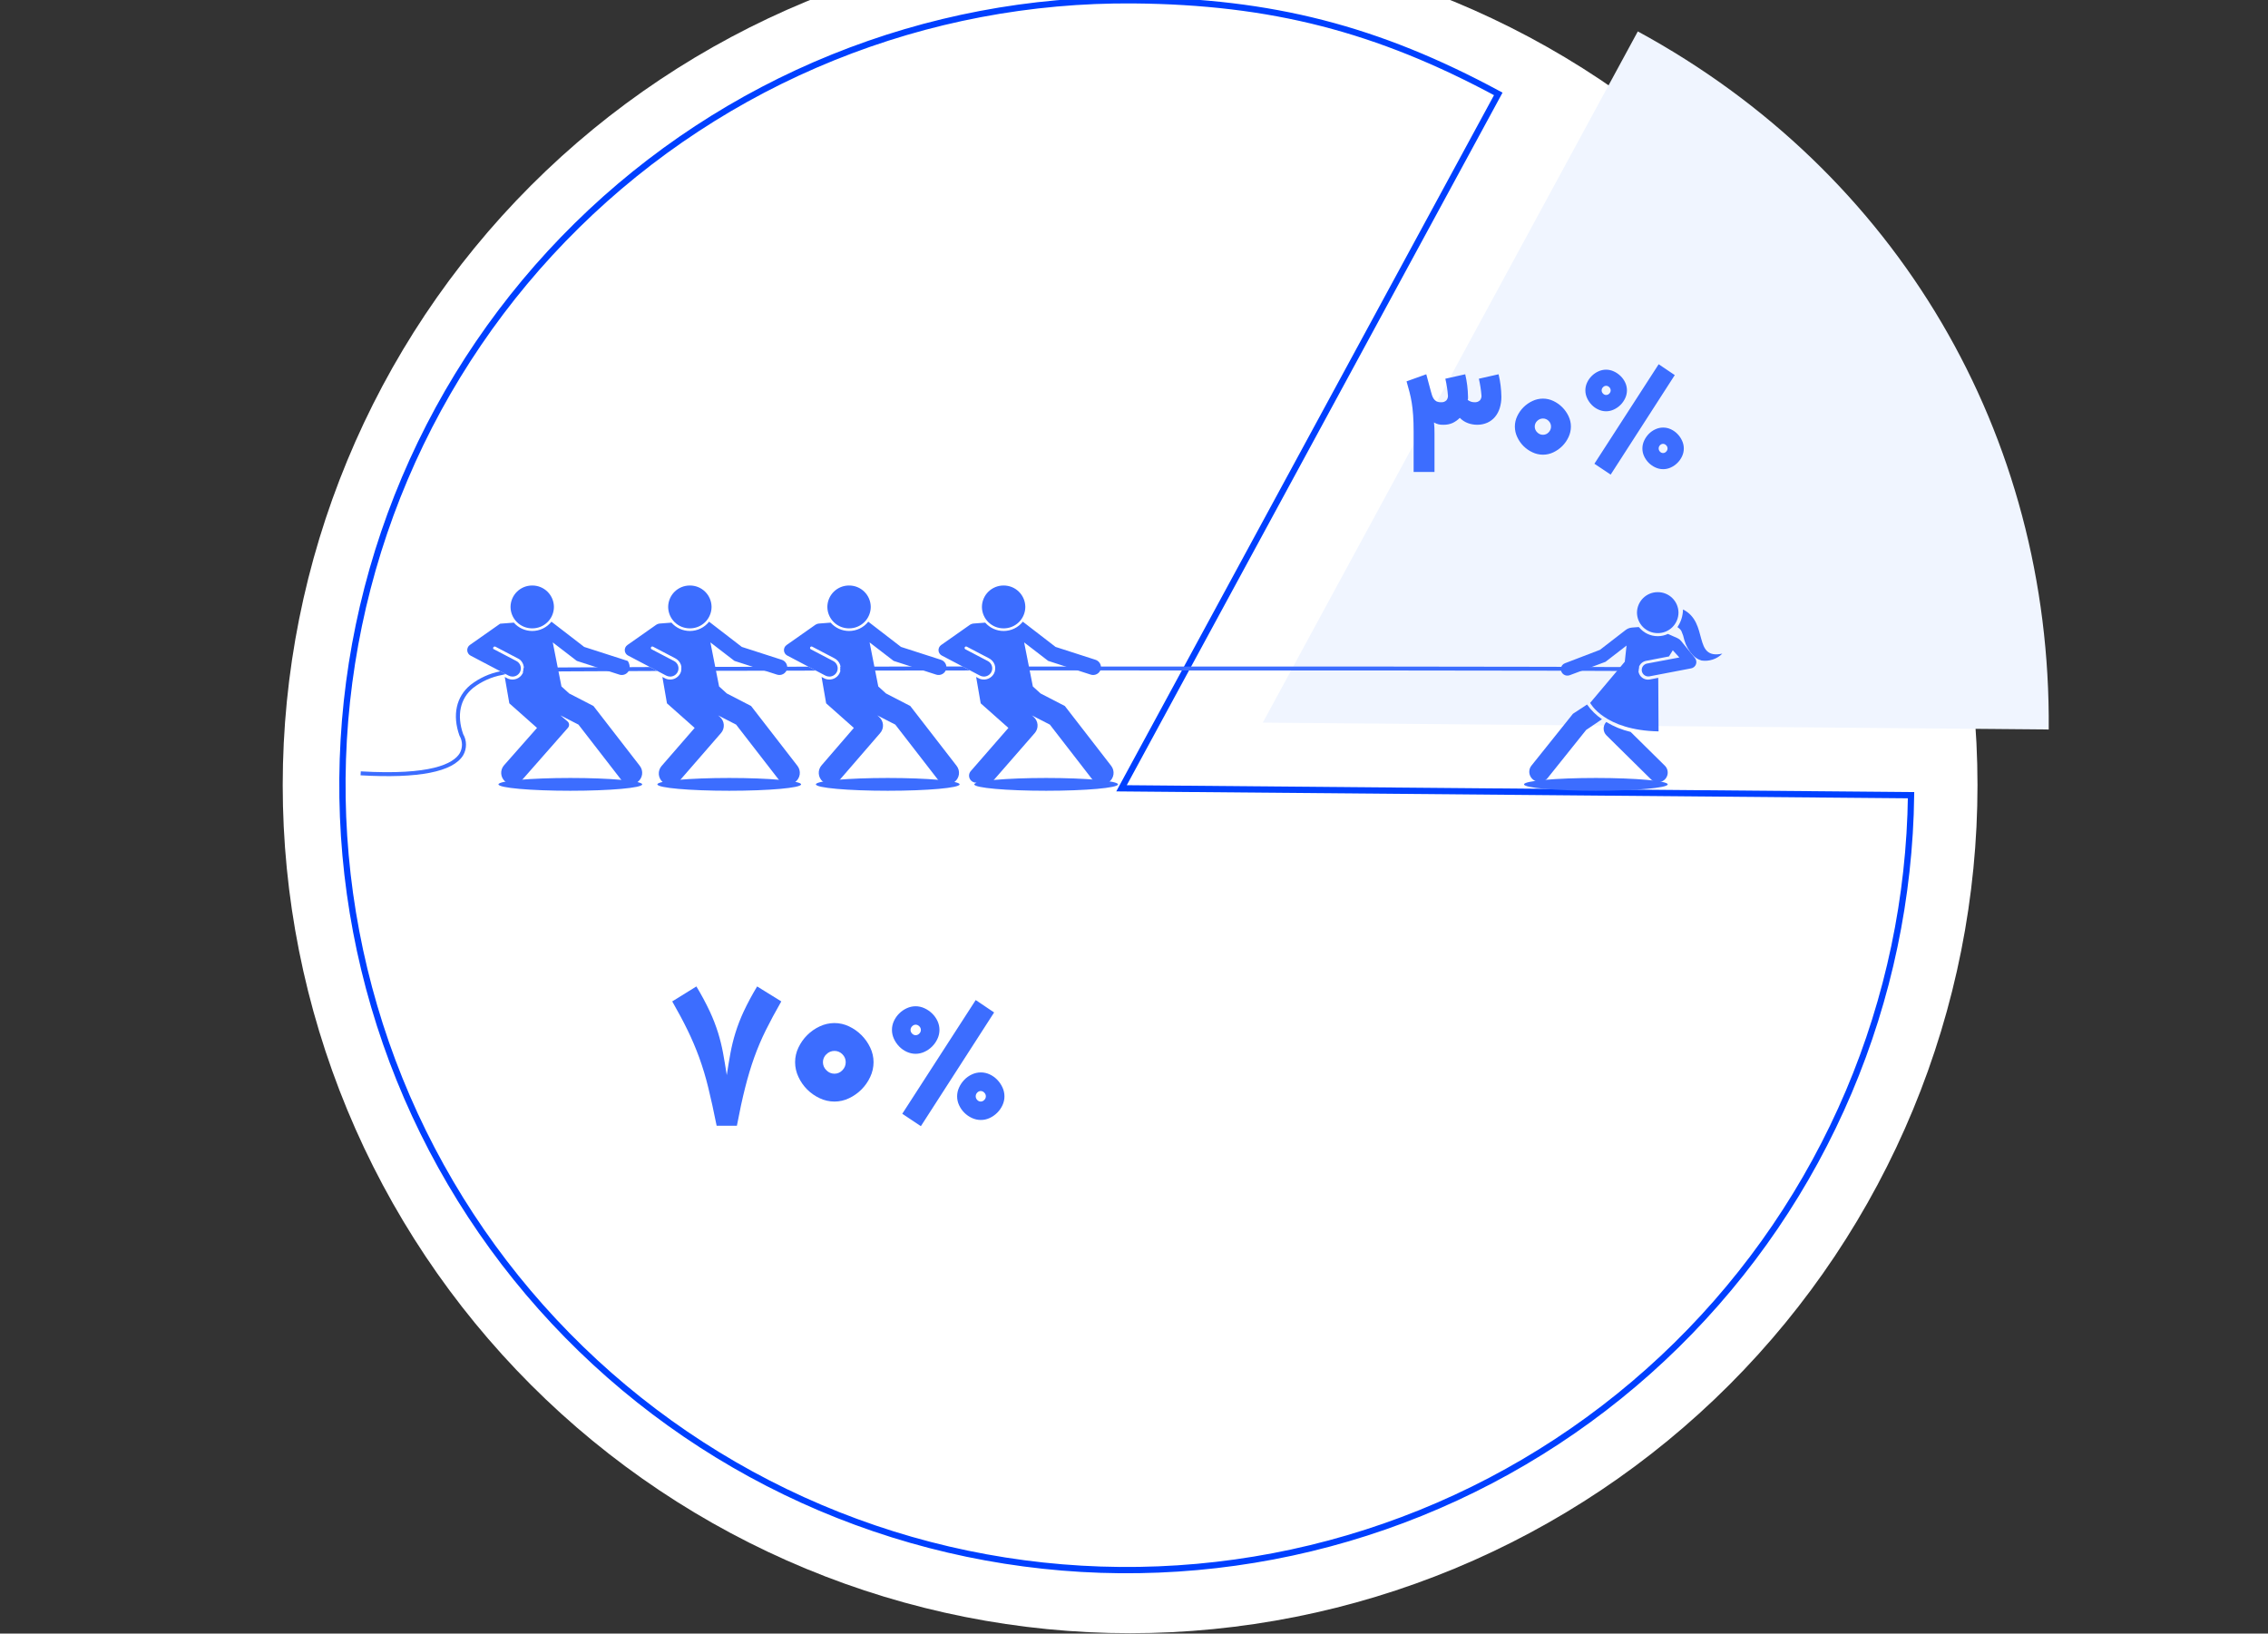 <svg width="361" height="260" viewBox="0 0 361 260" fill="none" xmlns="http://www.w3.org/2000/svg">
  <rect x="0" y="0" width="361" height="260" fill="#333333" stroke="none"/>
  <g clip-path="url(#clip0_619_24712)">
    <path
      d="M179.88 259.936C197.593 259.936 215.132 256.445 231.497 249.663C247.861 242.88 262.73 232.938 275.255 220.405C287.78 207.872 297.715 192.993 304.493 176.618C311.272 160.243 314.76 142.692 314.76 124.968C314.76 89.172 300.55 54.843 275.255 29.531C249.96 4.22 215.653 -10 179.88 -10C144.108 -10 109.801 4.22 84.506 29.531C59.211 54.843 45 89.172 45 124.968C45 142.692 48.489 160.243 55.267 176.618C62.045 192.993 71.981 207.872 84.505 220.405C97.03 232.938 111.899 242.88 128.264 249.663C144.628 256.445 162.167 259.936 179.88 259.936Z"
      fill="white"/>
    <path d="M201 115.012L260.693 5C301.981 27.433 326.506 69.094 326.097 116.105L201 115.012Z" fill="#F0F5FF"/>
    <path
      d="M178.91 124.731L178.513 125.463L179.345 125.47L304.185 126.56C303.979 142.795 300.612 158.835 294.271 173.783C287.865 188.885 278.549 202.576 266.855 214.075C255.162 225.574 241.319 234.655 226.118 240.801C210.917 246.946 194.655 250.036 178.261 249.893C161.866 249.75 145.661 246.377 130.569 239.967C115.477 233.557 101.795 224.235 90.303 212.533C78.812 200.832 69.736 186.98 63.595 171.769C57.453 156.558 54.365 140.285 54.509 123.88C54.652 107.475 58.022 91.259 64.428 76.157C70.835 61.055 80.15 47.364 91.844 35.865C103.538 24.366 117.381 15.285 132.582 9.139C147.783 2.993 164.045 -0.096 180.44 0.047C202.343 0.239 219.267 4.577 238.482 14.944L178.91 124.731Z"
      stroke="#0040FF"/>
    <g clip-path="url(#clip1_619_24712)">
      <path
        d="M267.885 97C267.871 98.003 267.563 98.981 267 99.811C267.079 99.88 267.236 99.982 267.262 100.003C267.413 100.123 267.539 100.272 267.633 100.44C267.841 100.902 267.999 101.386 268.102 101.882C268.349 102.758 268.798 103.564 269.412 104.236C269.799 104.659 270.295 104.968 270.846 105.128C271.443 105.214 272.052 105.16 272.624 104.97C273.196 104.78 273.717 104.458 274.143 104.032C269.378 105.039 272.05 99.079 267.885 97Z"
        fill="#3C6DFF"/>
    </g>
    <path
      d="M233.222 59.569C233.5 60.744 233.649 61.947 233.666 63.155V63.403C233.665 63.489 233.647 63.573 233.614 63.652C233.78 63.778 233.965 63.876 234.163 63.94C234.324 63.99 234.492 64.017 234.661 64.018C234.824 64.037 234.989 64.02 235.145 63.968C235.301 63.916 235.444 63.831 235.563 63.717C235.729 63.515 235.818 63.26 235.812 62.998C235.74 62.081 235.6 61.171 235.393 60.275L238.532 59.568C238.81 60.744 238.959 61.947 238.977 63.155C238.982 63.762 238.894 64.367 238.715 64.948C238.558 65.465 238.301 65.945 237.957 66.361C237.625 66.754 237.209 67.067 236.74 67.277C236.225 67.503 235.667 67.615 235.105 67.605C234.619 67.602 234.137 67.518 233.68 67.356C233.18 67.178 232.728 66.886 232.358 66.505C232.029 66.84 231.644 67.115 231.221 67.317C230.764 67.518 230.268 67.617 229.769 67.605C229.238 67.639 228.709 67.511 228.251 67.238C228.286 67.535 228.308 67.823 228.317 68.102C228.325 68.381 228.33 68.704 228.33 69.07V75.117H225.008V68.756C225.008 67.709 224.982 66.819 224.929 66.086C224.877 65.353 224.803 64.69 224.707 64.097C224.611 63.504 224.493 62.941 224.354 62.408C224.214 61.876 224.057 61.305 223.883 60.694L227.022 59.568C227.144 60.022 227.266 60.476 227.388 60.93C227.51 61.384 227.632 61.837 227.754 62.291C227.807 62.5 227.868 62.71 227.938 62.919C228.002 63.119 228.095 63.308 228.212 63.482C228.323 63.645 228.471 63.78 228.644 63.874C228.864 63.98 229.106 64.03 229.35 64.018C229.509 64.036 229.671 64.018 229.822 63.966C229.974 63.914 230.112 63.829 230.226 63.717C230.393 63.515 230.481 63.26 230.475 62.998C230.404 62.081 230.264 61.171 230.056 60.275L233.222 59.569ZM245.595 63.443C246.17 63.443 246.738 63.572 247.256 63.822C247.781 64.07 248.259 64.407 248.669 64.817C249.079 65.228 249.415 65.706 249.663 66.23C249.913 66.749 250.042 67.317 250.042 67.893C250.041 68.472 249.912 69.044 249.663 69.568C249.418 70.098 249.081 70.581 248.669 70.995C248.259 71.405 247.781 71.741 247.256 71.989C246.738 72.239 246.17 72.369 245.595 72.369C245.016 72.368 244.444 72.238 243.921 71.989C243.391 71.744 242.909 71.407 242.495 70.995C242.083 70.581 241.746 70.098 241.501 69.568C241.252 69.044 241.123 68.472 241.122 67.893C241.122 67.317 241.252 66.749 241.501 66.23C241.749 65.705 242.085 65.227 242.495 64.817C242.909 64.404 243.391 64.068 243.921 63.822C244.444 63.573 245.016 63.444 245.595 63.443ZM245.595 69.201C245.765 69.203 245.933 69.168 246.088 69.101C246.244 69.033 246.383 68.934 246.498 68.809C246.619 68.689 246.715 68.546 246.78 68.389C246.845 68.232 246.878 68.063 246.877 67.893C246.879 67.724 246.846 67.557 246.781 67.402C246.716 67.246 246.619 67.106 246.498 66.99C246.381 66.868 246.241 66.772 246.086 66.706C245.931 66.641 245.764 66.608 245.595 66.61C245.425 66.609 245.256 66.642 245.099 66.707C244.942 66.772 244.799 66.868 244.68 66.99C244.555 67.104 244.455 67.244 244.388 67.399C244.32 67.555 244.286 67.723 244.287 67.893C244.287 68.064 244.321 68.234 244.389 68.391C244.456 68.549 244.555 68.691 244.68 68.809C244.797 68.933 244.939 69.032 245.097 69.1C245.254 69.167 245.424 69.202 245.595 69.201ZM255.641 65.458C255.216 65.457 254.796 65.363 254.411 65.183C254.014 65.003 253.655 64.75 253.352 64.437C253.047 64.125 252.799 63.761 252.619 63.364C252.44 62.979 252.346 62.559 252.344 62.134C252.343 61.704 252.437 61.279 252.619 60.89C252.8 60.501 253.048 60.147 253.352 59.843C253.658 59.537 254.017 59.289 254.411 59.11C254.796 58.931 255.216 58.837 255.641 58.836C256.065 58.837 256.485 58.931 256.87 59.11C257.267 59.291 257.63 59.539 257.943 59.843C258.253 60.144 258.506 60.499 258.688 60.89C258.87 61.279 258.964 61.704 258.963 62.134C258.961 62.559 258.868 62.979 258.688 63.364C258.506 63.764 258.254 64.127 257.943 64.437C257.633 64.749 257.269 65.001 256.87 65.183C256.485 65.363 256.065 65.457 255.641 65.458ZM264.012 57.972L266.575 59.699L256.373 75.536L253.783 73.808L264.012 57.972ZM255.641 61.401C255.549 61.403 255.459 61.424 255.376 61.462C255.293 61.501 255.218 61.555 255.157 61.623C255.087 61.689 255.031 61.768 254.993 61.855C254.954 61.943 254.935 62.038 254.934 62.134C254.934 62.23 254.954 62.324 254.993 62.412C255.031 62.5 255.087 62.579 255.157 62.644C255.218 62.712 255.292 62.767 255.376 62.805C255.459 62.844 255.549 62.864 255.641 62.867C255.736 62.866 255.831 62.846 255.919 62.808C256.006 62.77 256.085 62.714 256.151 62.644C256.221 62.579 256.276 62.5 256.315 62.412C256.353 62.324 256.373 62.23 256.373 62.134C256.373 62.038 256.353 61.943 256.314 61.856C256.276 61.768 256.22 61.689 256.151 61.623C256.085 61.553 256.006 61.498 255.919 61.459C255.831 61.421 255.736 61.401 255.641 61.401ZM264.718 68.05C265.147 68.048 265.572 68.142 265.96 68.325C266.352 68.507 266.707 68.76 267.007 69.07C267.311 69.383 267.559 69.746 267.739 70.144C267.919 70.529 268.013 70.949 268.014 71.374C268.015 71.804 267.922 72.228 267.739 72.617C267.558 73.007 267.31 73.361 267.007 73.665C266.704 73.968 266.349 74.216 265.96 74.397C265.572 74.58 265.147 74.674 264.718 74.672C264.293 74.671 263.873 74.577 263.488 74.397C263.094 74.219 262.735 73.971 262.429 73.665C262.125 73.361 261.877 73.007 261.696 72.617C261.514 72.228 261.42 71.804 261.422 71.374C261.423 70.949 261.517 70.529 261.696 70.144C261.877 69.746 262.125 69.383 262.429 69.07C262.732 68.757 263.092 68.504 263.488 68.325C263.873 68.145 264.293 68.051 264.718 68.05ZM264.718 72.107C264.809 72.105 264.899 72.084 264.983 72.046C265.066 72.007 265.14 71.953 265.202 71.885C265.272 71.819 265.327 71.74 265.366 71.652C265.404 71.564 265.424 71.47 265.424 71.374C265.424 71.278 265.404 71.184 265.366 71.096C265.327 71.008 265.272 70.929 265.202 70.864C265.14 70.796 265.066 70.741 264.983 70.703C264.899 70.665 264.809 70.644 264.718 70.641C264.624 70.641 264.531 70.66 264.445 70.699C264.36 70.737 264.283 70.793 264.221 70.864C264.086 70.999 264.011 71.183 264.012 71.374C264.011 71.565 264.086 71.749 264.221 71.885C264.283 71.955 264.36 72.011 264.445 72.049C264.531 72.088 264.624 72.108 264.718 72.107Z"
      fill="#3C6DFF"/>
    <path
      d="M115.68 171.109C115.875 169.839 116.07 168.672 116.266 167.609C116.466 166.526 116.729 165.455 117.053 164.403C117.412 163.251 117.846 162.125 118.353 161.031C119.001 159.65 119.723 158.304 120.514 157L124.359 159.382C123.407 161.044 122.583 162.577 121.887 163.981C121.194 165.38 120.583 166.818 120.056 168.287C119.531 169.753 119.049 171.353 118.61 173.088C118.17 174.823 117.731 176.851 117.291 179.171H114.068C113.604 176.851 113.159 174.823 112.732 173.088C112.337 171.463 111.854 169.86 111.285 168.287C110.748 166.822 110.136 165.385 109.454 163.981C108.77 162.577 107.952 161.044 107 159.382L110.845 157C111.636 158.305 112.358 159.65 113.006 161.031C113.513 162.125 113.947 163.252 114.306 164.403C114.63 165.456 114.893 166.526 115.094 167.609C115.289 168.672 115.484 169.839 115.68 171.109ZM132.819 162.827C133.624 162.827 134.419 163.009 135.145 163.358C135.879 163.706 136.548 164.177 137.122 164.751C137.696 165.326 138.167 165.995 138.514 166.73C138.864 167.456 139.045 168.251 139.045 169.057C139.044 169.868 138.862 170.669 138.514 171.402C138.171 172.144 137.7 172.82 137.122 173.4C136.548 173.974 135.879 174.445 135.145 174.792C134.419 175.142 133.624 175.324 132.819 175.323C132.008 175.322 131.208 175.141 130.475 174.792C129.733 174.449 129.058 173.977 128.479 173.4C127.902 172.821 127.431 172.145 127.088 171.402C126.739 170.67 126.558 169.868 126.557 169.057C126.556 168.251 126.738 167.456 127.088 166.73C127.434 165.995 127.905 165.325 128.479 164.751C129.058 164.173 129.734 163.702 130.475 163.358C131.208 163.01 132.008 162.828 132.819 162.827ZM132.819 170.889C133.057 170.891 133.292 170.843 133.509 170.748C133.727 170.654 133.922 170.514 134.083 170.34C134.252 170.172 134.386 169.972 134.478 169.752C134.569 169.532 134.615 169.295 134.614 169.057C134.616 168.821 134.57 168.587 134.479 168.37C134.388 168.152 134.253 167.956 134.083 167.793C133.919 167.622 133.723 167.488 133.506 167.396C133.289 167.305 133.055 167.259 132.819 167.261C132.581 167.26 132.345 167.306 132.125 167.397C131.905 167.489 131.705 167.623 131.537 167.793C131.363 167.953 131.223 168.149 131.129 168.366C131.034 168.584 130.986 168.819 130.988 169.057C130.987 169.297 131.036 169.534 131.13 169.755C131.225 169.976 131.363 170.175 131.537 170.34C131.702 170.514 131.901 170.653 132.121 170.747C132.342 170.842 132.579 170.89 132.819 170.889Z"
      fill="#3C6DFF"/>
    <path
      d="M145.739 167.722C145.253 167.72 144.774 167.613 144.333 167.408C143.88 167.202 143.469 166.913 143.123 166.555C142.775 166.198 142.492 165.783 142.285 165.329C142.08 164.888 141.973 164.409 141.972 163.923C141.97 163.432 142.077 162.946 142.285 162.502C142.492 162.057 142.775 161.652 143.123 161.305C143.473 160.955 143.883 160.671 144.333 160.467C144.774 160.262 145.253 160.155 145.739 160.153C146.224 160.155 146.704 160.262 147.144 160.467C147.597 160.674 148.012 160.957 148.369 161.305C148.724 161.648 149.013 162.054 149.221 162.502C149.43 162.946 149.537 163.432 149.535 163.923C149.534 164.409 149.427 164.888 149.221 165.329C149.014 165.786 148.725 166.201 148.369 166.555C148.015 166.911 147.6 167.2 147.144 167.408C146.704 167.613 146.224 167.72 145.739 167.722ZM155.305 159.166L158.235 161.14L146.576 179.24L143.616 177.265L155.305 159.166ZM145.739 163.085C145.634 163.088 145.531 163.112 145.436 163.155C145.341 163.199 145.256 163.262 145.185 163.339C145.106 163.414 145.042 163.504 144.998 163.605C144.954 163.705 144.932 163.813 144.931 163.923C144.932 164.032 144.954 164.14 144.998 164.241C145.042 164.341 145.106 164.431 145.185 164.506C145.256 164.584 145.341 164.646 145.436 164.69C145.531 164.734 145.634 164.758 145.739 164.76C145.848 164.76 145.956 164.737 146.056 164.693C146.157 164.65 146.247 164.586 146.322 164.506C146.401 164.431 146.465 164.341 146.509 164.241C146.553 164.14 146.575 164.032 146.576 163.923C146.575 163.813 146.552 163.705 146.509 163.605C146.465 163.504 146.401 163.414 146.322 163.339C146.247 163.259 146.156 163.196 146.056 163.152C145.956 163.108 145.848 163.085 145.739 163.085ZM156.113 170.684C156.603 170.682 157.088 170.789 157.533 170.998C157.98 171.206 158.385 171.495 158.729 171.85C159.076 172.208 159.359 172.623 159.566 173.077C159.771 173.517 159.878 173.997 159.88 174.483C159.881 174.974 159.774 175.459 159.566 175.904C159.359 176.349 159.076 176.754 158.729 177.101C158.382 177.448 157.977 177.731 157.533 177.938C157.088 178.147 156.603 178.254 156.113 178.252C155.627 178.251 155.148 178.144 154.707 177.938C154.257 177.734 153.847 177.45 153.497 177.101C153.149 176.754 152.866 176.349 152.66 175.904C152.451 175.459 152.344 174.974 152.346 174.483C152.347 173.997 152.454 173.517 152.66 173.077C152.866 172.623 153.149 172.208 153.497 171.85C153.843 171.493 154.254 171.203 154.707 170.998C155.148 170.792 155.627 170.685 156.113 170.684ZM156.113 175.321C156.217 175.318 156.32 175.294 156.415 175.25C156.51 175.207 156.596 175.144 156.666 175.066C156.746 174.992 156.809 174.901 156.853 174.801C156.897 174.701 156.919 174.592 156.92 174.483C156.919 174.374 156.897 174.265 156.853 174.165C156.809 174.065 156.745 173.974 156.666 173.9C156.595 173.822 156.51 173.759 156.415 173.716C156.32 173.672 156.217 173.648 156.113 173.645C156.005 173.645 155.899 173.667 155.801 173.711C155.703 173.755 155.616 173.819 155.545 173.9C155.391 174.055 155.305 174.265 155.305 174.483C155.305 174.701 155.391 174.911 155.545 175.066C155.616 175.147 155.703 175.211 155.801 175.255C155.899 175.299 156.005 175.321 156.113 175.321Z"
      fill="#3C6DFF"/>
    <path
      d="M90.78 123.82C84.463 123.82 79.342 124.276 79.342 124.838C79.342 125.401 84.463 125.856 90.78 125.856C97.097 125.856 102.219 125.401 102.219 124.838C102.219 124.276 97.097 123.82 90.78 123.82Z"
      fill="#3C6DFF"/>
    <path
      d="M116.074 123.82C109.757 123.82 104.636 124.276 104.636 124.838C104.636 125.401 109.757 125.856 116.074 125.856C122.391 125.856 127.512 125.401 127.512 124.838C127.512 124.276 122.391 123.82 116.074 123.82Z"
      fill="#3C6DFF"/>
    <path
      d="M141.305 123.82C134.988 123.82 129.867 124.276 129.867 124.838C129.867 125.401 134.988 125.856 141.305 125.856C147.622 125.856 152.743 125.401 152.743 124.838C152.743 124.276 147.622 123.82 141.305 123.82Z"
      fill="#3C6DFF"/>
    <path
      d="M166.516 123.82C160.198 123.82 155.077 124.276 155.077 124.838C155.077 125.401 160.198 125.856 166.516 125.856C172.833 125.856 177.954 125.401 177.954 124.838C177.954 124.276 172.833 123.82 166.516 123.82Z"
      fill="#3C6DFF"/>
    <path
      d="M254.016 123.82C247.699 123.82 242.578 124.276 242.578 124.838C242.578 125.401 247.699 125.856 254.016 125.856C260.333 125.856 265.454 125.401 265.454 124.838C265.454 124.276 260.333 123.82 254.016 123.82Z"
      fill="#3C6DFF"/>
    <path
      d="M176.867 121.889L169.492 112.365L165.626 110.369L164.399 109.255L163.015 102.244L166.841 105.187L173.609 107.369C173.772 107.422 173.943 107.441 174.114 107.426C174.284 107.41 174.449 107.36 174.599 107.279C174.749 107.197 174.881 107.086 174.987 106.951C175.093 106.817 175.17 106.662 175.214 106.497C175.286 106.184 175.237 105.856 175.076 105.578C174.915 105.3 174.654 105.094 174.347 105.002L168.015 102.961L162.805 98.945C162.441 99.407 161.976 99.78 161.446 100.036C160.916 100.292 160.335 100.425 159.747 100.424C159.192 100.425 158.644 100.307 158.138 100.078C157.633 99.85 157.182 99.515 156.816 99.098L154.987 99.239C154.758 99.256 154.537 99.335 154.349 99.467L149.804 102.661C149.665 102.758 149.554 102.888 149.48 103.041C149.407 103.193 149.374 103.362 149.385 103.531C149.396 103.7 149.451 103.863 149.543 104.005C149.636 104.146 149.764 104.262 149.914 104.339L153.009 105.966L155.983 107.529C156.175 107.63 156.39 107.683 156.607 107.683C156.848 107.684 157.084 107.619 157.291 107.497C157.499 107.374 157.669 107.197 157.784 106.985C157.865 106.833 157.916 106.665 157.932 106.493C157.948 106.321 157.93 106.147 157.879 105.982C157.827 105.817 157.744 105.663 157.633 105.531C157.521 105.398 157.385 105.289 157.231 105.21L153.667 103.343C153.639 103.329 153.614 103.309 153.593 103.285C153.572 103.261 153.556 103.233 153.546 103.203C153.536 103.173 153.533 103.141 153.535 103.109C153.538 103.078 153.547 103.047 153.561 103.018C153.592 102.964 153.643 102.923 153.703 102.905C153.763 102.887 153.828 102.893 153.883 102.923L157.403 104.765C157.821 104.975 158.146 105.335 158.313 105.772C158.397 106.005 158.431 106.254 158.413 106.501C158.394 106.748 158.324 106.989 158.206 107.207C158.01 107.566 157.7 107.849 157.324 108.01C156.949 108.171 156.53 108.201 156.135 108.095C156.004 108.06 155.878 108.01 155.758 107.946L155.372 107.743L156.1 111.941L160.509 115.854L154.517 122.726C154.377 122.888 154.287 123.087 154.257 123.298C154.228 123.51 154.26 123.726 154.35 123.92C154.44 124.114 154.584 124.277 154.765 124.391C154.946 124.505 155.156 124.564 155.369 124.561C155.745 124.879 156.229 125.036 156.72 125C157.21 124.964 157.666 124.737 157.991 124.367L164.701 116.672C164.86 116.49 164.981 116.279 165.058 116.049C165.134 115.82 165.164 115.578 165.146 115.337C165.127 115.096 165.061 114.861 164.951 114.646C164.841 114.431 164.69 114.24 164.505 114.084L164.235 113.855L167.107 115.327L173.914 124.117C174.217 124.505 174.659 124.758 175.147 124.822C175.634 124.886 176.127 124.757 176.52 124.461C176.713 124.316 176.876 124.134 176.998 123.926C177.121 123.718 177.2 123.487 177.233 123.248C177.265 123.009 177.249 122.765 177.187 122.532C177.124 122.299 177.015 122.08 176.867 121.889Z"
      fill="#3C6DFF"/>
    <path
      d="M163.201 96.598C163.195 97.509 162.827 98.379 162.18 99.019C161.532 99.658 160.657 100.014 159.747 100.008C159.297 100.011 158.85 99.925 158.432 99.756C158.015 99.586 157.635 99.336 157.314 99.019C156.993 98.702 156.738 98.326 156.563 97.91C156.388 97.495 156.296 97.049 156.293 96.598C156.296 96.147 156.388 95.701 156.563 95.286C156.738 94.871 156.993 94.494 157.314 94.177C157.635 93.861 158.015 93.611 158.432 93.441C158.85 93.271 159.297 93.186 159.747 93.189C160.657 93.182 161.532 93.538 162.18 94.178C162.827 94.817 163.195 95.688 163.201 96.598Z"
      fill="#3C6DFF"/>
    <path
      d="M101.836 121.889L94.461 112.365L90.595 110.369L89.368 109.255L87.985 102.244L91.81 105.187L98.579 107.369C99.604 107.7 100.75 106.654 99.965 105.26C99.943 105.221 99.907 105.192 99.864 105.178L92.984 102.961L87.775 98.945C87.41 99.407 86.945 99.78 86.415 100.036C85.886 100.292 85.305 100.425 84.716 100.424C84.162 100.425 83.613 100.307 83.108 100.078C82.602 99.85 82.151 99.515 81.786 99.098L79.646 99.263C79.62 99.265 79.594 99.274 79.573 99.289L74.799 102.643C74.657 102.741 74.544 102.875 74.469 103.03C74.394 103.186 74.361 103.358 74.372 103.53C74.383 103.702 74.439 103.868 74.533 104.013C74.628 104.157 74.758 104.274 74.911 104.353L77.978 105.966L80.952 107.529C81.145 107.63 81.359 107.683 81.576 107.683C81.817 107.684 82.054 107.619 82.261 107.497C82.468 107.374 82.638 107.197 82.753 106.985C82.834 106.833 82.885 106.665 82.901 106.493C82.918 106.321 82.9 106.147 82.848 105.982C82.797 105.817 82.713 105.663 82.602 105.531C82.491 105.398 82.354 105.289 82.201 105.21L78.501 103.272C78.439 102.962 78.683 102.834 78.853 102.923L82.605 104.887C82.675 104.923 82.739 104.968 82.796 105.023C83.092 105.294 83.289 105.655 83.358 106.05C83.426 106.445 83.362 106.852 83.175 107.207C82.963 107.596 82.616 107.894 82.2 108.047C81.784 108.199 81.327 108.195 80.913 108.036C80.88 108.023 80.848 108.009 80.816 107.992L80.342 107.743L81.07 111.941L85.479 115.854L80.222 121.808C80.064 121.989 79.944 122.199 79.868 122.427C79.791 122.655 79.761 122.896 79.779 123.136C79.796 123.375 79.861 123.609 79.969 123.824C80.078 124.038 80.227 124.229 80.41 124.385C80.785 124.707 81.272 124.869 81.764 124.834C82.257 124.799 82.717 124.571 83.043 124.199L90.404 115.83C90.467 115.758 90.515 115.675 90.545 115.584C90.575 115.494 90.587 115.398 90.58 115.303C90.572 115.208 90.546 115.115 90.503 115.031C90.459 114.946 90.399 114.87 90.326 114.809L89.204 113.855L92.076 115.327L98.883 124.117C99.186 124.505 99.629 124.758 100.116 124.822C100.603 124.886 101.096 124.757 101.489 124.461C101.682 124.316 101.845 124.134 101.967 123.926C102.09 123.718 102.17 123.487 102.202 123.248C102.234 123.009 102.219 122.765 102.156 122.532C102.093 122.299 101.985 122.08 101.836 121.889Z"
      fill="#3C6DFF"/>
    <path
      d="M126.928 121.889L119.552 112.365L115.687 110.369L114.459 109.255L113.076 102.244L116.901 105.187L123.67 107.369C123.832 107.422 124.004 107.441 124.174 107.426C124.344 107.41 124.51 107.36 124.66 107.279C124.81 107.197 124.942 107.086 125.048 106.951C125.153 106.817 125.23 106.662 125.274 106.497C125.347 106.184 125.297 105.856 125.136 105.578C124.975 105.3 124.715 105.094 124.407 105.002L118.075 102.961L112.866 98.945C112.501 99.407 112.036 99.78 111.507 100.036C110.977 100.292 110.396 100.425 109.807 100.424C109.253 100.425 108.704 100.307 108.199 100.078C107.693 99.85 107.243 99.515 106.877 99.098L105.048 99.239C104.818 99.256 104.598 99.335 104.41 99.467L99.865 102.661C99.726 102.758 99.614 102.888 99.541 103.041C99.467 103.193 99.435 103.362 99.446 103.531C99.457 103.7 99.511 103.863 99.604 104.005C99.697 104.146 99.824 104.262 99.975 104.339L103.07 105.966L106.044 107.529C106.236 107.63 106.45 107.683 106.668 107.683C106.908 107.684 107.145 107.619 107.352 107.497C107.559 107.374 107.729 107.197 107.843 106.985C107.925 106.833 107.976 106.665 107.992 106.493C108.008 106.321 107.99 106.147 107.939 105.982C107.888 105.817 107.804 105.663 107.693 105.531C107.582 105.398 107.445 105.289 107.292 105.21L103.728 103.343C103.699 103.329 103.674 103.309 103.653 103.285C103.632 103.261 103.617 103.233 103.607 103.203C103.597 103.173 103.593 103.141 103.596 103.109C103.598 103.077 103.607 103.047 103.622 103.018C103.652 102.964 103.703 102.923 103.764 102.905C103.824 102.887 103.888 102.893 103.944 102.923L107.464 104.765C107.882 104.975 108.206 105.335 108.373 105.772C108.458 106.005 108.492 106.254 108.473 106.501C108.455 106.748 108.384 106.989 108.266 107.207C108.071 107.566 107.76 107.849 107.385 108.01C107.009 108.171 106.591 108.201 106.196 108.095C106.065 108.06 105.938 108.01 105.819 107.946L105.433 107.743L106.161 111.941L110.57 115.854L105.31 121.908C105.152 122.089 105.031 122.299 104.955 122.527C104.878 122.755 104.848 122.996 104.865 123.236C104.883 123.476 104.947 123.71 105.056 123.924C105.164 124.139 105.314 124.33 105.496 124.486C105.871 124.808 106.358 124.969 106.85 124.935C107.343 124.9 107.802 124.672 108.128 124.301L114.761 116.672C114.92 116.49 115.042 116.279 115.118 116.049C115.194 115.82 115.224 115.578 115.206 115.337C115.188 115.096 115.121 114.861 115.011 114.646C114.901 114.431 114.749 114.24 114.565 114.084L114.296 113.855L117.167 115.327L123.975 124.117C124.277 124.505 124.72 124.758 125.207 124.822C125.694 124.886 126.187 124.757 126.579 124.461C126.773 124.316 126.936 124.135 127.058 123.926C127.181 123.718 127.261 123.488 127.293 123.248C127.326 123.009 127.31 122.765 127.247 122.532C127.184 122.299 127.076 122.08 126.928 121.889Z"
      fill="#3C6DFF"/>
    <path
      d="M152.266 121.889L144.89 112.365L141.025 110.369L139.797 109.255L138.414 102.244L142.239 105.187L149.007 107.369C149.17 107.422 149.341 107.442 149.511 107.426C149.682 107.411 149.847 107.36 149.997 107.279C150.148 107.197 150.28 107.086 150.385 106.951C150.491 106.817 150.568 106.662 150.612 106.497C150.685 106.184 150.635 105.856 150.474 105.578C150.313 105.3 150.053 105.094 149.745 105.002L143.413 102.961L138.204 98.945C137.839 99.407 137.374 99.78 136.845 100.036C136.315 100.292 135.734 100.425 135.146 100.424C134.591 100.425 134.042 100.307 133.537 100.078C133.031 99.85 132.581 99.515 132.215 99.098L130.386 99.239C130.156 99.256 129.936 99.335 129.747 99.467L125.202 102.661C125.063 102.758 124.952 102.889 124.878 103.041C124.805 103.194 124.772 103.362 124.784 103.531C124.795 103.7 124.849 103.863 124.942 104.005C125.035 104.146 125.162 104.262 125.313 104.339L128.408 105.966L131.382 107.529C131.574 107.63 131.788 107.683 132.006 107.683C132.246 107.684 132.483 107.619 132.69 107.497C132.897 107.374 133.067 107.197 133.181 106.985C133.263 106.833 133.314 106.665 133.33 106.493C133.346 106.321 133.328 106.147 133.277 105.982C133.226 105.817 133.142 105.663 133.031 105.531C132.92 105.398 132.783 105.289 132.63 105.21L129.066 103.343C129.038 103.329 129.012 103.309 128.991 103.285C128.97 103.261 128.955 103.233 128.945 103.203C128.935 103.173 128.931 103.141 128.934 103.109C128.936 103.077 128.945 103.047 128.96 103.018C128.991 102.964 129.041 102.923 129.102 102.905C129.162 102.887 129.226 102.893 129.282 102.923L132.802 104.765C133.22 104.975 133.544 105.335 133.711 105.772C133.796 106.005 133.83 106.254 133.811 106.501C133.793 106.748 133.722 106.989 133.604 107.207C133.409 107.566 133.098 107.849 132.723 108.01C132.347 108.171 131.928 108.201 131.533 108.095C131.402 108.06 131.276 108.01 131.157 107.946L130.771 107.743L131.499 111.941L135.908 115.854L130.772 121.807C130.613 121.988 130.493 122.198 130.416 122.426C130.34 122.654 130.309 122.895 130.327 123.135C130.344 123.375 130.409 123.609 130.517 123.823C130.625 124.038 130.775 124.229 130.958 124.385C131.332 124.707 131.819 124.868 132.311 124.834C132.804 124.799 133.263 124.572 133.589 124.2L140.099 116.671C140.258 116.49 140.38 116.278 140.456 116.049C140.532 115.82 140.562 115.577 140.544 115.337C140.526 115.096 140.459 114.861 140.349 114.646C140.239 114.431 140.087 114.24 139.903 114.084L139.634 113.855L142.505 115.327L149.312 124.117C149.615 124.505 150.057 124.758 150.545 124.822C151.032 124.886 151.525 124.757 151.917 124.461C152.111 124.316 152.274 124.134 152.396 123.926C152.519 123.718 152.598 123.488 152.631 123.248C152.663 123.009 152.648 122.765 152.585 122.532C152.522 122.299 152.414 122.08 152.266 121.889Z"
      fill="#3C6DFF"/>
    <path
      d="M88.17 96.598C88.164 97.509 87.797 98.379 87.149 99.019C86.501 99.658 85.626 100.014 84.716 100.008C84.266 100.011 83.819 99.925 83.402 99.756C82.984 99.586 82.604 99.336 82.284 99.019C81.963 98.702 81.707 98.326 81.532 97.91C81.357 97.495 81.265 97.049 81.262 96.598C81.265 96.147 81.357 95.701 81.532 95.286C81.707 94.871 81.963 94.494 82.284 94.177C82.604 93.861 82.984 93.611 83.402 93.441C83.819 93.271 84.266 93.186 84.716 93.189C85.626 93.182 86.501 93.538 87.149 94.178C87.797 94.817 88.164 95.688 88.17 96.598Z"
      fill="#3C6DFF"/>
    <path
      d="M113.261 96.598C113.255 97.509 112.888 98.379 112.24 99.019C111.592 99.658 110.717 100.014 109.808 100.008C109.357 100.011 108.91 99.925 108.493 99.756C108.075 99.586 107.695 99.336 107.375 99.019C107.054 98.702 106.798 98.326 106.623 97.91C106.448 97.495 106.356 97.049 106.353 96.598C106.356 96.147 106.448 95.701 106.623 95.286C106.798 94.871 107.054 94.494 107.375 94.177C107.695 93.861 108.075 93.611 108.493 93.441C108.91 93.271 109.357 93.186 109.808 93.189C110.717 93.182 111.592 93.538 112.24 94.178C112.888 94.817 113.255 95.688 113.261 96.598Z"
      fill="#3C6DFF"/>
    <path
      d="M138.599 96.598C138.593 97.509 138.226 98.379 137.578 99.019C136.93 99.658 136.055 100.014 135.145 100.008C134.695 100.011 134.248 99.925 133.831 99.756C133.413 99.586 133.033 99.336 132.712 99.019C132.392 98.702 132.136 98.326 131.961 97.91C131.786 97.495 131.694 97.049 131.691 96.598C131.694 96.147 131.786 95.701 131.961 95.286C132.136 94.871 132.392 94.494 132.712 94.177C133.033 93.861 133.413 93.611 133.831 93.441C134.248 93.271 134.695 93.186 135.145 93.189C136.055 93.182 136.93 93.538 137.578 94.178C138.226 94.817 138.593 95.688 138.599 96.598Z"
      fill="#3C6DFF"/>
    <path
      d="M267.167 97.507C267.161 98.378 266.809 99.21 266.19 99.822C265.571 100.433 264.734 100.773 263.864 100.767C262.994 100.773 262.157 100.433 261.538 99.822C260.918 99.21 260.567 98.378 260.56 97.507C260.563 97.076 260.651 96.65 260.819 96.253C260.986 95.856 261.231 95.495 261.537 95.193C261.844 94.89 262.208 94.65 262.607 94.488C263.006 94.326 263.433 94.244 263.864 94.247C264.734 94.241 265.571 94.581 266.19 95.193C266.809 95.804 267.161 96.637 267.167 97.507Z"
      fill="#3C6DFF"/>
    <path
      d="M259.55 116.49C258.183 116.166 256.873 115.634 255.667 114.914C255.393 115.203 255.243 115.589 255.251 115.988C255.258 116.387 255.422 116.767 255.706 117.046L262.804 124.052C263.019 124.269 263.293 124.416 263.593 124.476C263.892 124.536 264.202 124.506 264.484 124.388C264.721 124.294 264.931 124.142 265.095 123.947C265.259 123.751 265.371 123.518 265.422 123.268C265.474 123.017 265.461 122.759 265.387 122.514C265.313 122.27 265.18 122.048 264.998 121.869L259.55 116.49Z"
      fill="#3C6DFF"/>
    <path
      d="M252.613 112.131L250.368 113.603L243.772 121.841C243.559 122.101 243.435 122.422 243.418 122.758C243.402 123.094 243.493 123.426 243.679 123.706C243.822 123.922 244.014 124.102 244.239 124.23C244.465 124.359 244.717 124.432 244.976 124.444C245.235 124.457 245.494 124.408 245.73 124.302C245.967 124.196 246.175 124.036 246.339 123.834L252.47 116.175L254.988 114.47C254.064 113.837 253.26 113.045 252.613 112.131Z"
      fill="#3C6DFF"/>
    <path
      d="M269.787 104.738L267.565 101.997C267.413 101.81 267.219 101.661 266.999 101.564L265.489 100.893C264.98 101.131 264.425 101.254 263.864 101.253C263.292 101.255 262.727 101.127 262.211 100.88C261.695 100.633 261.242 100.273 260.884 99.826L260.779 99.803L259.77 99.882C259.401 99.91 259.048 100.045 258.755 100.271L254.667 103.427L249.09 105.563C248.907 105.63 248.748 105.75 248.633 105.907C248.518 106.065 248.452 106.253 248.444 106.447C248.437 106.619 248.472 106.791 248.547 106.946C248.622 107.101 248.735 107.234 248.874 107.335C249.014 107.436 249.176 107.501 249.346 107.524C249.517 107.546 249.691 107.526 249.852 107.465L255.55 105.332L258.9 102.745L258.618 105.318L253.104 111.87C253.104 111.87 255.361 116.244 263.995 116.406L263.945 107.88L262.613 108.141C262.514 108.161 262.414 108.171 262.314 108.171C261.968 108.17 261.633 108.053 261.362 107.839C261.091 107.624 260.9 107.324 260.821 106.987C260.761 106.721 260.774 106.444 260.86 106.185C260.946 105.926 261.1 105.695 261.306 105.517C261.513 105.339 261.764 105.22 262.032 105.173L265.656 104.477L266.26 103.498L267.304 104.642L262.167 105.609C262.03 105.634 261.899 105.687 261.782 105.764C261.665 105.841 261.565 105.941 261.488 106.058C261.411 106.174 261.359 106.306 261.334 106.443C261.309 106.581 261.312 106.722 261.343 106.859C261.407 107.122 261.569 107.351 261.797 107.497C262.025 107.643 262.301 107.695 262.567 107.642L269.181 106.374C269.354 106.342 269.516 106.266 269.65 106.152C269.785 106.039 269.887 105.893 269.948 105.728C270.009 105.563 270.027 105.385 269.998 105.211C269.97 105.038 269.897 104.875 269.787 104.738Z"
      fill="#3C6DFF"/>
    <path
      d="M103.447 106.164C91.971 106.202 84.395 106.252 83.597 106.312C83.506 106.32 83.413 106.327 83.321 106.335C83.325 106.552 83.294 106.767 83.229 106.974C83.369 106.962 83.509 106.951 83.646 106.941C84.469 106.878 92.523 106.827 104.635 106.789L103.447 106.164Z"
      fill="#3C6DFF"/>
    <path
      d="M128.674 106.106C121.23 106.118 114.58 106.132 108.47 106.149C108.484 106.36 108.465 106.572 108.414 106.777C114.78 106.759 122.059 106.744 129.867 106.732L128.674 106.106Z"
      fill="#3C6DFF"/>
    <path
      d="M153.221 106.078C146.567 106.083 140.018 106.09 133.756 106.099C133.783 106.308 133.778 106.519 133.74 106.727C140.381 106.718 147.347 106.711 154.417 106.706L153.221 106.078Z"
      fill="#3C6DFF"/>
    <path
      d="M260.905 106.179C251.675 106.091 195.441 106.059 158.415 106.082C158.439 106.289 158.43 106.499 158.389 106.704C195.392 106.681 251.607 106.714 260.837 106.801C260.82 106.591 260.843 106.38 260.905 106.179Z"
      fill="#3C6DFF"/>
    <path
      d="M79.644 106.841C77.911 107.18 76.284 107.923 74.892 109.01C72.616 110.869 71.972 113.804 73.126 117.065L73.156 117.125C73.401 117.543 73.531 118.019 73.534 118.503C73.537 118.988 73.413 119.464 73.173 119.886C72.156 121.557 68.598 123.414 57.427 122.769L57.39 123.398C66.625 123.931 72.121 122.856 73.726 120.201C74.02 119.688 74.175 119.106 74.173 118.513C74.172 117.921 74.015 117.34 73.718 116.828C72.672 113.843 73.246 111.171 75.299 109.495C76.656 108.444 78.245 107.733 79.933 107.423C79.988 107.411 80.441 107.3 80.496 107.289L79.644 106.841Z"
      fill="#3C6DFF"/>
  </g>
  <defs>
    <clipPath id="clip0_619_24712">
      <rect width="361" height="260" fill="white"/>
    </clipPath>
    <clipPath id="clip1_619_24712">
      <rect width="7.143" height="8.206" fill="white" transform="translate(267 97)"/>
    </clipPath>
  </defs>
</svg>
